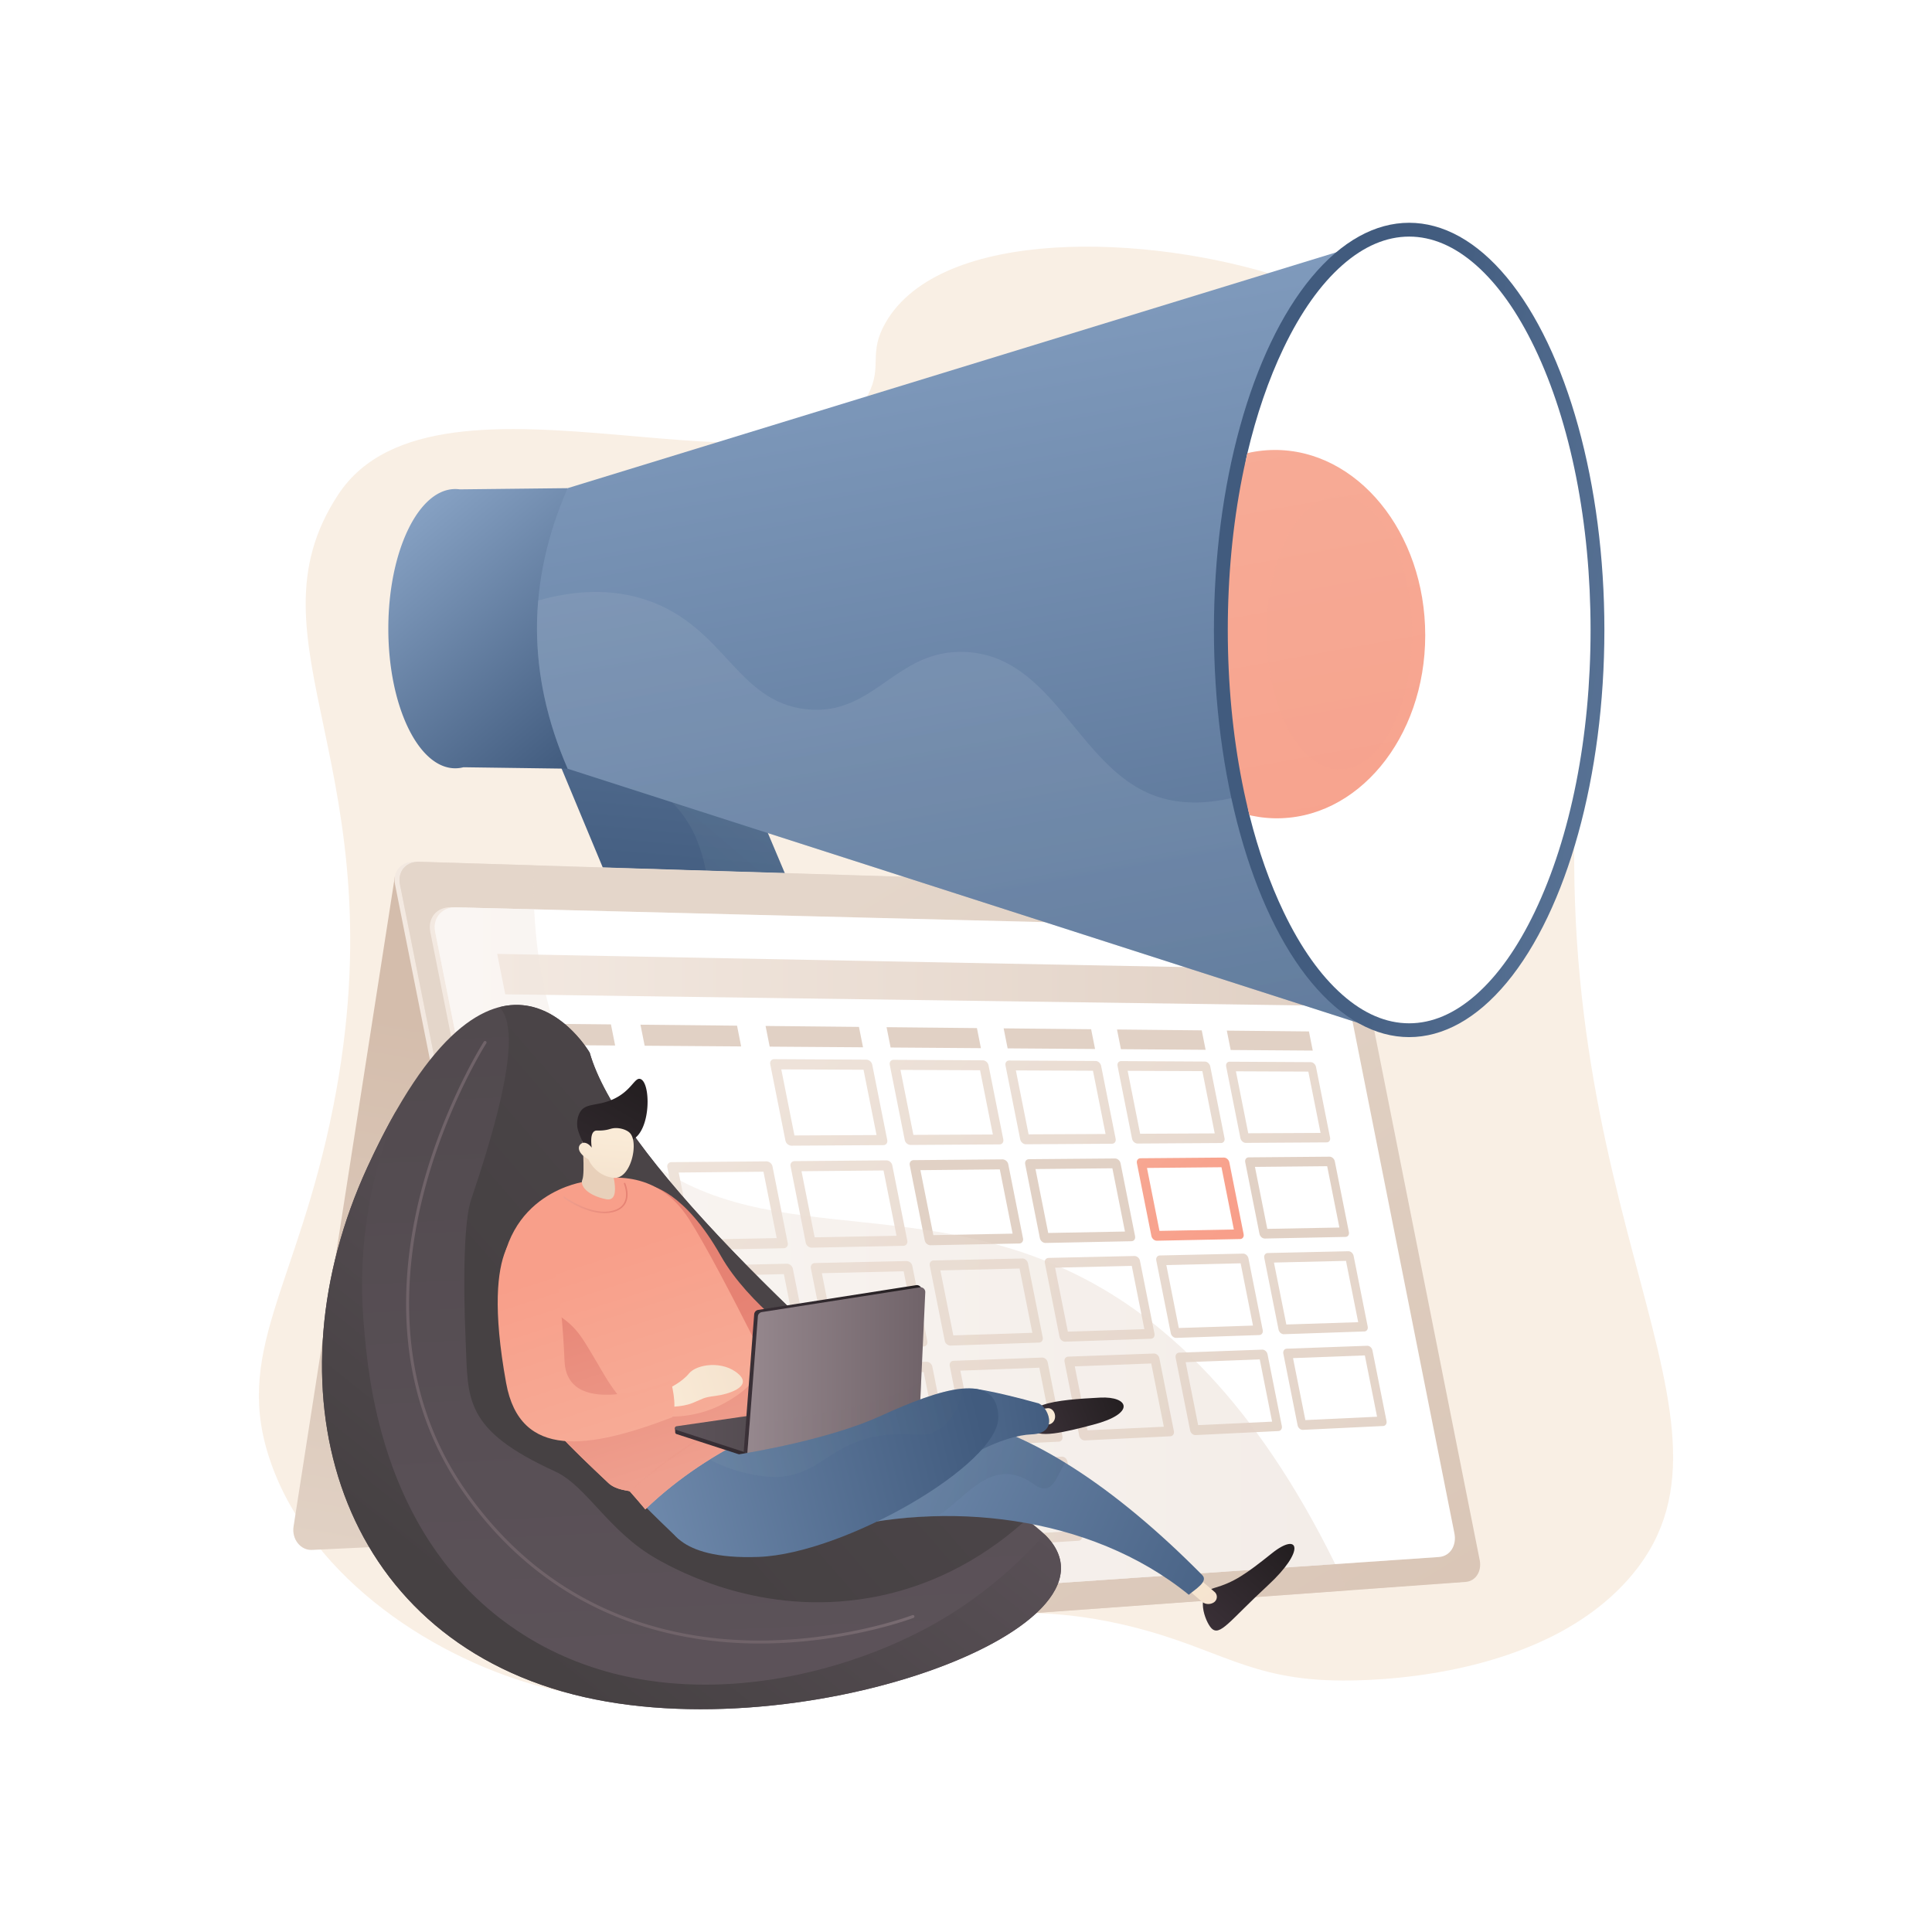 <svg xmlns="http://www.w3.org/2000/svg" xmlns:xlink="http://www.w3.org/1999/xlink" viewBox="0 0 2500 2500"><defs><style>.cls-1{fill:none;}.cls-2{isolation:isolate;}.cls-3{fill:#fff;}.cls-4{fill:#f9efe4;}.cls-5{fill:url(#linear-gradient);}.cls-6,.cls-67,.cls-84{opacity:0.25;}.cls-10,.cls-51,.cls-55,.cls-59,.cls-6,.cls-67,.cls-76,.cls-84{mix-blend-mode:multiply;}.cls-6{fill:url(#linear-gradient-2);}.cls-7{fill:url(#linear-gradient-3);}.cls-8{fill:url(#linear-gradient-4);}.cls-9{fill:url(#linear-gradient-5);}.cls-10{opacity:0.5;}.cls-11{fill:url(#linear-gradient-6);}.cls-12{fill:url(#linear-gradient-7);}.cls-13{fill:url(#linear-gradient-8);}.cls-14{fill:url(#linear-gradient-9);}.cls-15{fill:url(#linear-gradient-10);}.cls-16{fill:url(#linear-gradient-11);}.cls-17{fill:url(#linear-gradient-12);}.cls-18{fill:url(#linear-gradient-13);}.cls-19{fill:url(#linear-gradient-14);}.cls-20{fill:url(#linear-gradient-15);}.cls-21{fill:url(#linear-gradient-16);}.cls-22{fill:url(#linear-gradient-17);}.cls-23{fill:url(#linear-gradient-18);}.cls-24{fill:url(#linear-gradient-19);}.cls-25{fill:url(#linear-gradient-20);}.cls-26{fill:url(#linear-gradient-21);}.cls-27{fill:url(#linear-gradient-22);}.cls-28{fill:url(#linear-gradient-23);}.cls-29{fill:url(#linear-gradient-24);}.cls-30{fill:url(#linear-gradient-25);}.cls-31{fill:url(#linear-gradient-26);}.cls-32{fill:url(#linear-gradient-27);}.cls-33{fill:url(#linear-gradient-28);}.cls-34{fill:url(#linear-gradient-29);}.cls-35{fill:url(#linear-gradient-30);}.cls-36{fill:url(#linear-gradient-31);}.cls-37{fill:url(#linear-gradient-32);}.cls-38{fill:url(#linear-gradient-33);}.cls-39{fill:url(#linear-gradient-34);}.cls-40{fill:url(#linear-gradient-35);}.cls-41{fill:url(#linear-gradient-36);}.cls-42{fill:url(#linear-gradient-37);}.cls-43{fill:url(#linear-gradient-38);}.cls-44{fill:url(#linear-gradient-39);}.cls-45{fill:url(#linear-gradient-40);}.cls-46{fill:url(#linear-gradient-41);}.cls-47{fill:url(#linear-gradient-42);}.cls-48{fill:url(#linear-gradient-43);}.cls-49{fill:url(#linear-gradient-44);}.cls-50{fill:url(#linear-gradient-45);}.cls-51{opacity:0.4;}.cls-52{fill:url(#linear-gradient-46);}.cls-53{fill:url(#linear-gradient-47);}.cls-54{fill:url(#linear-gradient-48);}.cls-55,.cls-59,.cls-76{opacity:0.3;}.cls-55{fill:url(#linear-gradient-49);}.cls-56{fill:url(#linear-gradient-50);}.cls-57{clip-path:url(#clip-path);}.cls-58{fill:url(#linear-gradient-51);}.cls-59{fill:url(#linear-gradient-52);}.cls-60{fill:url(#linear-gradient-53);}.cls-61{fill:url(#linear-gradient-54);}.cls-62{fill:url(#linear-gradient-55);}.cls-63{fill:url(#linear-gradient-56);}.cls-64{fill:url(#linear-gradient-57);}.cls-65{fill:url(#linear-gradient-58);}.cls-66{fill:url(#linear-gradient-59);}.cls-68{fill:url(#linear-gradient-60);}.cls-69{fill:url(#linear-gradient-61);}.cls-70{fill:url(#linear-gradient-62);}.cls-71{fill:url(#linear-gradient-63);}.cls-72{fill:url(#linear-gradient-64);}.cls-73{fill:url(#linear-gradient-65);}.cls-74{fill:url(#linear-gradient-66);}.cls-75{fill:url(#linear-gradient-67);}.cls-76{fill:url(#linear-gradient-68);}.cls-77{fill:url(#linear-gradient-69);}.cls-78{fill:url(#linear-gradient-70);}.cls-79{fill:url(#linear-gradient-71);}.cls-80{fill:url(#linear-gradient-72);}.cls-81{fill:url(#linear-gradient-73);}.cls-82{fill:url(#linear-gradient-74);}.cls-83{fill:url(#linear-gradient-75);}.cls-84{fill:url(#linear-gradient-76);}.cls-85{fill:url(#linear-gradient-77);}.cls-86{fill:url(#linear-gradient-78);}.cls-87{fill:url(#linear-gradient-79);}.cls-88{fill:url(#linear-gradient-80);}.cls-89{fill:url(#linear-gradient-81);}</style><linearGradient id="linear-gradient" x1="974.61" y1="157.61" x2="881.69" y2="1190.46" gradientUnits="userSpaceOnUse"><stop offset="0" stop-color="#86a1c3"/><stop offset="1" stop-color="#415b7e"/></linearGradient><linearGradient id="linear-gradient-2" x1="-7642.03" y1="893.28" x2="-7947.33" y2="1253.34" gradientTransform="translate(8645.73)" gradientUnits="userSpaceOnUse"><stop offset="0" stop-color="#85a0b4"/><stop offset="1" stop-color="#47607e"/></linearGradient><linearGradient id="linear-gradient-3" x1="668.73" y1="2218.49" x2="818.47" y2="1367.48" gradientUnits="userSpaceOnUse"><stop offset="0" stop-color="#e4d6ca"/><stop offset="1" stop-color="#d4bdac"/></linearGradient><linearGradient id="linear-gradient-4" x1="510.59" y1="1622.7" x2="1908.98" y2="1622.7" gradientUnits="userSpaceOnUse"><stop offset="0" stop-color="#f3e9e1"/><stop offset="1" stop-color="#e1d1c5"/></linearGradient><linearGradient id="linear-gradient-5" x1="1641.62" y1="1251.31" x2="2448.67" y2="2738.26" gradientTransform="matrix(1, 0, 0.22, 1, -988.78, 0)" xlink:href="#linear-gradient-3"/><linearGradient id="linear-gradient-6" x1="1395.92" y1="1389.75" x2="2215.24" y2="2899.31" gradientTransform="matrix(1, 0, 0.22, 1, -988.78, 0)" xlink:href="#linear-gradient-3"/><linearGradient id="linear-gradient-7" x1="556.17" y1="1631.79" x2="1877.77" y2="1631.79" xlink:href="#linear-gradient-4"/><linearGradient id="linear-gradient-8" x1="708.96" y1="1107.26" x2="1816.85" y2="2081.14" xlink:href="#linear-gradient-4"/><linearGradient id="linear-gradient-9" x1="775.42" y1="1031.66" x2="1883.31" y2="2005.53" xlink:href="#linear-gradient-4"/><linearGradient id="linear-gradient-10" x1="839.77" y1="958.46" x2="1947.66" y2="1932.33" xlink:href="#linear-gradient-4"/><linearGradient id="linear-gradient-11" x1="902.1" y1="887.54" x2="2010" y2="1861.41" xlink:href="#linear-gradient-4"/><linearGradient id="linear-gradient-12" x1="962.52" y1="818.81" x2="2070.42" y2="1792.68" xlink:href="#linear-gradient-4"/><linearGradient id="linear-gradient-13" x1="513.82" y1="1329.26" x2="1621.71" y2="2303.13" xlink:href="#linear-gradient-4"/><linearGradient id="linear-gradient-14" x1="585.75" y1="1247.43" x2="1693.64" y2="2221.31" xlink:href="#linear-gradient-4"/><linearGradient id="linear-gradient-15" x1="655.32" y1="1168.29" x2="1763.21" y2="2142.17" xlink:href="#linear-gradient-4"/><linearGradient id="linear-gradient-16" x1="-191.44" y1="-277.64" x2="916.45" y2="696.24" gradientTransform="matrix(1, 0, 0.22, 1, -988.78, 0)" xlink:href="#linear-gradient-4"/><linearGradient id="linear-gradient-17" x1="-126.06" y1="-352.03" x2="981.83" y2="621.84" gradientTransform="matrix(1, 0, 0.22, 1, -988.78, 0)" xlink:href="#linear-gradient-4"/><linearGradient id="linear-gradient-18" x1="1367.84" y1="1390.49" x2="1585.84" y2="1594.2" gradientUnits="userSpaceOnUse"><stop offset="0" stop-color="#f6af9a"/><stop offset="1" stop-color="#f89f8a"/></linearGradient><linearGradient id="linear-gradient-19" x1="-1.31" y1="-493.93" x2="1106.58" y2="479.94" gradientTransform="matrix(1, 0, 0.22, 1, -988.78, 0)" xlink:href="#linear-gradient-4"/><linearGradient id="linear-gradient-20" x1="458.36" y1="1392.36" x2="1566.25" y2="2366.23" xlink:href="#linear-gradient-4"/><linearGradient id="linear-gradient-21" x1="531.21" y1="1309.48" x2="1639.1" y2="2283.35" xlink:href="#linear-gradient-4"/><linearGradient id="linear-gradient-22" x1="601.67" y1="1229.32" x2="1709.56" y2="2203.19" xlink:href="#linear-gradient-4"/><linearGradient id="linear-gradient-23" x1="669.86" y1="1151.75" x2="1777.75" y2="2125.62" xlink:href="#linear-gradient-4"/><linearGradient id="linear-gradient-24" x1="735.88" y1="1076.64" x2="1843.77" y2="2050.51" xlink:href="#linear-gradient-4"/><linearGradient id="linear-gradient-25" x1="799.84" y1="1003.87" x2="1907.74" y2="1977.75" xlink:href="#linear-gradient-4"/><linearGradient id="linear-gradient-26" x1="861.84" y1="933.35" x2="1969.7" y2="1907.2" xlink:href="#linear-gradient-4"/><linearGradient id="linear-gradient-27" x1="402.89" y1="1455.45" x2="1510.78" y2="2429.33" xlink:href="#linear-gradient-4"/><linearGradient id="linear-gradient-28" x1="476.67" y1="1371.52" x2="1584.56" y2="2345.4" xlink:href="#linear-gradient-4"/><linearGradient id="linear-gradient-29" x1="548.02" y1="1290.35" x2="1655.92" y2="2264.22" xlink:href="#linear-gradient-4"/><linearGradient id="linear-gradient-30" x1="617.08" y1="1211.79" x2="1724.97" y2="2185.66" xlink:href="#linear-gradient-4"/><linearGradient id="linear-gradient-31" x1="683.94" y1="1135.73" x2="1791.83" y2="2109.6" xlink:href="#linear-gradient-4"/><linearGradient id="linear-gradient-32" x1="748.71" y1="1062.04" x2="1856.6" y2="2035.91" xlink:href="#linear-gradient-4"/><linearGradient id="linear-gradient-33" x1="811.49" y1="990.62" x2="1919.38" y2="1964.5" xlink:href="#linear-gradient-4"/><linearGradient id="linear-gradient-34" x1="347.43" y1="1518.55" x2="1455.32" y2="2492.42" xlink:href="#linear-gradient-4"/><linearGradient id="linear-gradient-35" x1="422.13" y1="1433.57" x2="1530.02" y2="2407.44" xlink:href="#linear-gradient-4"/><linearGradient id="linear-gradient-36" x1="494.38" y1="1351.38" x2="1602.27" y2="2325.25" xlink:href="#linear-gradient-4"/><linearGradient id="linear-gradient-37" x1="564.3" y1="1271.83" x2="1672.19" y2="2245.71" xlink:href="#linear-gradient-4"/><linearGradient id="linear-gradient-38" x1="-290.33" y1="-165.15" x2="817.57" y2="808.73" gradientTransform="matrix(1, 0, 0.22, 1, -988.78, 0)" xlink:href="#linear-gradient-4"/><linearGradient id="linear-gradient-39" x1="-219.1" y1="-246.1" x2="888.79" y2="727.77" gradientTransform="matrix(1, 0, 0.22, 1, -988.78, 0)" xlink:href="#linear-gradient-4"/><linearGradient id="linear-gradient-40" x1="-150.32" y1="-324.43" x2="957.58" y2="649.44" gradientTransform="matrix(1, 0, 0.22, 1, -988.78, 0)" xlink:href="#linear-gradient-4"/><linearGradient id="linear-gradient-41" x1="-83.74" y1="-400.17" x2="1024.16" y2="573.7" gradientTransform="matrix(1, 0, 0.22, 1, -988.78, 0)" xlink:href="#linear-gradient-4"/><linearGradient id="linear-gradient-42" x1="-19.29" y1="-473.48" x2="1088.6" y2="500.4" gradientTransform="matrix(1, 0, 0.22, 1, -988.78, 0)" xlink:href="#linear-gradient-4"/><linearGradient id="linear-gradient-43" x1="43.11" y1="-544.47" x2="1151.01" y2="429.41" gradientTransform="matrix(1, 0, 0.22, 1, -988.78, 0)" xlink:href="#linear-gradient-4"/><linearGradient id="linear-gradient-44" x1="103.57" y1="-613.25" x2="1211.46" y2="360.62" gradientTransform="matrix(1, 0, 0.22, 1, -988.78, 0)" xlink:href="#linear-gradient-4"/><linearGradient id="linear-gradient-45" x1="643.38" y1="1267.66" x2="1687.05" y2="1267.66" xlink:href="#linear-gradient-4"/><linearGradient id="linear-gradient-46" x1="562.42" y1="1631.67" x2="1727.8" y2="1631.67" xlink:href="#linear-gradient-4"/><linearGradient id="linear-gradient-47" x1="6251.17" y1="669.54" x2="6004.73" y2="960.17" gradientTransform="matrix(-1, 0, 0, 1, 6779.98, 0)" xlink:href="#linear-gradient"/><linearGradient id="linear-gradient-48" x1="-7463.44" y1="264.48" x2="-7181.69" y2="1822.93" gradientTransform="translate(8645.73)" xlink:href="#linear-gradient"/><linearGradient id="linear-gradient-49" x1="-7559.85" y1="267.33" x2="-7274.59" y2="1845.18" gradientTransform="translate(8645.73)" gradientUnits="userSpaceOnUse"><stop offset="0" stop-color="#a6b2c7"/><stop offset="1" stop-color="#7595b6"/></linearGradient><linearGradient id="linear-gradient-50" x1="2816.29" y1="993.39" x2="1751.28" y2="802.19" xlink:href="#linear-gradient"/><clipPath id="clip-path"><path class="cls-1" d="M1823.44,1324.15c29.63,0,58.73-12.43,86.51-36.94,28.28-24.94,53.85-61,76-107.23,46.58-97.15,72.24-226.72,72.24-364.83S2032.54,547.47,1986,450.32c-22.16-46.21-47.73-82.29-76-107.24-27.78-24.5-56.88-36.93-86.51-36.93s-58.72,12.43-86.5,36.93c-28.28,24.95-53.85,61-76,107.24-46.58,97.15-72.24,226.72-72.24,364.83s25.66,267.68,72.24,364.83c22.16,46.21,47.73,82.29,76,107.23C1764.72,1311.72,1793.82,1324.15,1823.44,1324.15Z"/></clipPath><linearGradient id="linear-gradient-51" x1="-7086.26" y1="313.71" x2="-6902.3" y2="1331.25" gradientTransform="translate(8645.73)" xlink:href="#linear-gradient-18"/><linearGradient id="linear-gradient-52" x1="-6980.18" y1="444.8" x2="-6844.45" y2="1195.59" gradientTransform="translate(8645.73)" xlink:href="#linear-gradient-18"/><linearGradient id="linear-gradient-53" x1="909.63" y1="2227.15" x2="827.43" y2="436.65" gradientUnits="userSpaceOnUse"><stop offset="0" stop-color="#5d535a"/><stop offset="1" stop-color="#464143"/></linearGradient><linearGradient id="linear-gradient-54" x1="2079.75" y1="750.91" x2="836.06" y2="1830.21" gradientTransform="translate(-73.9)" xlink:href="#linear-gradient-53"/><linearGradient id="linear-gradient-55" x1="1130.38" y1="1601.43" x2="724.75" y2="2108.91" gradientTransform="translate(-73.9)" xlink:href="#linear-gradient-53"/><linearGradient id="linear-gradient-56" x1="1634.37" y1="1448.56" x2="857.06" y2="1738.04" gradientUnits="userSpaceOnUse"><stop offset="0" stop-color="#96888e"/><stop offset="1" stop-color="#706369"/></linearGradient><linearGradient id="linear-gradient-57" x1="-1423.89" y1="1985.68" x2="-1273.08" y2="1985.68" gradientTransform="matrix(0.66, -0.75, 0.75, 0.66, 999.39, -275.82)" gradientUnits="userSpaceOnUse"><stop offset="0" stop-color="#3b3138"/><stop offset="1" stop-color="#241f21"/></linearGradient><linearGradient id="linear-gradient-58" x1="1647.58" y1="1639.47" x2="2861.23" y2="2898.92" gradientTransform="translate(-180.58 -58.15) rotate(5.62)" gradientUnits="userSpaceOnUse"><stop offset="0" stop-color="#faebd7"/><stop offset="1" stop-color="#e8d0ba"/></linearGradient><linearGradient id="linear-gradient-59" x1="759.59" y1="1833.4" x2="1505.26" y2="2229.47" gradientTransform="translate(-0.62 11.79) rotate(-3.5)" xlink:href="#linear-gradient"/><linearGradient id="linear-gradient-60" x1="898.46" y1="1900.64" x2="1378.34" y2="1900.64" gradientTransform="matrix(1, 0, 0, 1, 0, 0)" xlink:href="#linear-gradient-2"/><linearGradient id="linear-gradient-61" x1="477.24" y1="2010.83" x2="1153.39" y2="1885.21" gradientTransform="translate(-0.62 11.79) rotate(-3.5)" xlink:href="#linear-gradient"/><linearGradient id="linear-gradient-62" x1="1033.54" y1="2131.24" x2="859.47" y2="1719.06" gradientTransform="translate(-0.62 11.79) rotate(-3.5)" gradientUnits="userSpaceOnUse"><stop offset="0" stop-color="#ef9f8e"/><stop offset="1" stop-color="#e68273"/></linearGradient><linearGradient id="linear-gradient-63" x1="760.37" y1="1940.53" x2="686.47" y2="1651.51" gradientTransform="translate(-0.62 11.79) rotate(-3.5)" xlink:href="#linear-gradient-18"/><linearGradient id="linear-gradient-64" x1="760.37" y1="1940.53" x2="686.48" y2="1651.51" xlink:href="#linear-gradient-62"/><linearGradient id="linear-gradient-65" x1="739.36" y1="1847.04" x2="1094.31" y2="1752.9" gradientTransform="translate(-0.62 11.79) rotate(-3.5)" xlink:href="#linear-gradient-58"/><linearGradient id="linear-gradient-66" x1="691.68" y1="1977.18" x2="613.93" y2="1673.08" gradientTransform="translate(-0.62 11.79) rotate(-3.5)" xlink:href="#linear-gradient-18"/><linearGradient id="linear-gradient-67" x1="728.9" y1="1550.1" x2="812.06" y2="1550.1" gradientTransform="matrix(1, 0, 0, 1, 0, 0)" xlink:href="#linear-gradient-62"/><linearGradient id="linear-gradient-68" x1="818.95" y1="1871.08" x2="1004.3" y2="1871.08" gradientTransform="matrix(1, 0, 0, 1, 0, 0)" xlink:href="#linear-gradient-62"/><linearGradient id="linear-gradient-69" x1="789.51" y1="1591.1" x2="780.99" y2="1557.02" gradientTransform="matrix(1, 0, 0, 1, 0, 0)" xlink:href="#linear-gradient-58"/><linearGradient id="linear-gradient-70" x1="-676.3" y1="1482.49" x2="-753.58" y2="1286.22" gradientTransform="matrix(-0.99, -0.15, -0.15, 0.99, 272.17, 17.38)" xlink:href="#linear-gradient-57"/><linearGradient id="linear-gradient-71" x1="912.1" y1="1401.72" x2="909.57" y2="1605.58" gradientTransform="translate(10.59 -11.88) rotate(5.42)" xlink:href="#linear-gradient-58"/><linearGradient id="linear-gradient-72" x1="873.39" y1="1851.92" x2="1137.29" y2="1851.92" gradientTransform="matrix(1, 0, 0, 1, 0, 0)" xlink:href="#linear-gradient-57"/><linearGradient id="linear-gradient-73" x1="873.39" y1="1846.54" x2="1136.96" y2="1846.54" xlink:href="#linear-gradient-53"/><linearGradient id="linear-gradient-74" x1="847.1" y1="1822.49" x2="1089.7" y2="1822.49" gradientTransform="translate(-0.62 11.79) rotate(-3.5)" xlink:href="#linear-gradient-57"/><linearGradient id="linear-gradient-75" x1="966.69" y1="1775.55" x2="1197.34" y2="1775.55" xlink:href="#linear-gradient-56"/><linearGradient id="linear-gradient-76" x1="966.69" y1="1836.71" x2="1191.97" y2="1836.71" xlink:href="#linear-gradient-56"/><linearGradient id="linear-gradient-77" x1="141.22" y1="2060.17" x2="261.72" y2="2060.17" gradientTransform="translate(429.73 -5.11) rotate(-22.13)" xlink:href="#linear-gradient-57"/><linearGradient id="linear-gradient-78" x1="1202.82" y1="1860.06" x2="2416.52" y2="3119.56" gradientTransform="translate(-0.62 11.79) rotate(-3.5)" xlink:href="#linear-gradient-58"/><linearGradient id="linear-gradient-79" x1="699.19" y1="1946.2" x2="1255.05" y2="1892.01" gradientTransform="translate(-0.62 11.79) rotate(-3.5)" xlink:href="#linear-gradient"/><linearGradient id="linear-gradient-80" x1="485.46" y1="2055.09" x2="1161.62" y2="1929.46" gradientTransform="translate(-0.62 11.79) rotate(-3.5)" xlink:href="#linear-gradient"/><linearGradient id="linear-gradient-81" x1="726.64" y1="1966.96" x2="1135.71" y2="1879.53" gradientTransform="translate(-0.62 11.79) rotate(-3.5)" xlink:href="#linear-gradient-2"/></defs><title>Business.Marketing.HR_by VIGE.CO_23</title><g class="cls-2"><g id="Background"><rect class="cls-3" width="2500" height="2500"/></g><g id="Illustration"><path class="cls-4" d="M1123.73,509.83c-82.36,163.28-556.65-65.94-685.87,129.85-126.69,192,80.09,354.21-6.66,792.41-46.65,235.68-132,317.71-79.9,462.8,53.73,149.68,213.11,253.38,356.25,289.66,295.28,74.86,423.91-161.84,755.79-79.9,114.2,28.19,153.08,69.58,273,69.92,28.73.08,252.56.9,369.57-129.85,181.54-202.86-118.57-471.46-61.6-1094,9.52-104,29.25-220.49-35-341.89-89-168.23-276.33-225.58-348.53-249.27-175.62-57.64-443.11-65.89-514.7,57.7C1123,457.25,1142.26,473.1,1123.73,509.83Z"/><path class="cls-5" d="M991.57,1474.09c-39.43-2.53-76.66-27.51-92.68-66L673,865.6c-20.56-49.4,2.63-105.31,52.07-125.14,49.79-20,127.41,3.56,148.5,53.48l231.71,548.39c21.84,51.71-2.79,108.25-54.74,126C1037.77,1472.75,1004.57,1474.92,991.57,1474.09Z"/><path class="cls-6" d="M725.1,740.47c49.79-20,127.41,3.55,148.5,53.47l211.86,501.42c-35.46-9.11-77.43-8.29-117.72-43.62-67.08-58.82-34.08-134.19-87.24-201.32-24.3-30.69-69.27-63-160.8-72.72L673,865.6C652.47,816.2,675.66,760.29,725.1,740.47Z"/><path class="cls-7" d="M511,1133.93,379.85,1975.39c-2.49,16.23,9.09,30.88,23.85,30.19l656.49-31Z"/><path class="cls-8" d="M1711.8,1151.47,536.23,1115.11c-17.14-.53-28.39,12.6-25.06,29.32l190.69,957.71c3.33,16.73,19.69,29.3,36.49,28.08L1890.11,2047c13-.94,21.2-13.59,18.27-28.26l-167.24-839.95C1738.22,1164.11,1725.1,1151.88,1711.8,1151.47Z"/><path class="cls-9" d="M1718.14,1151.47,542.58,1115.11c-17.15-.53-28.39,12.6-25.06,29.32l190.69,957.71c3.33,16.73,19.69,29.3,36.48,28.08L1896.45,2047c13-.94,21.2-13.59,18.28-28.26l-167.24-839.95C1744.57,1164.11,1731.44,1151.88,1718.14,1151.47Z"/><g class="cls-10"><path class="cls-11" d="M1411.35,1658.94c-231.38-125.73-450.65-28-608.52-189.26-97.22-99.29-115.06-239.89-112.15-350l-148.1-4.58c-17.15-.53-28.39,12.6-25.06,29.33l190.69,957.7c3.33,16.73,19.69,29.3,36.48,28.08L1744,2058C1634.8,1820.92,1511.65,1713.43,1411.35,1658.94Z"/></g><path class="cls-12" d="M1857.12,2015.1l-1091,74.46c-18.13,1.24-35.79-12.42-39.4-30.51L556.81,1205.86c-3.61-18.09,8.49-32.38,27-31.91l1111.43,27.93c14.51.37,28.82,13.61,32,29.58l149.93,753C1880.3,2000.39,1871.36,2014.12,1857.12,2015.1Z"/><path class="cls-3" d="M1862,2014.76,772.28,2089.14c-18.1,1.24-35.75-12.42-39.35-30.5L563.16,1206c-3.6-18.08,8.49-32.36,26.93-31.89L1700.18,1202c14.5.36,28.8,13.6,32,29.55L1882,1984.11C1885.17,2000.07,1876.24,2013.79,1862,2014.76Z"/><path class="cls-13" d="M1143.09,1481.78l-118.95.73a8.31,8.31,0,0,1-7.78-6.57l-19.68-98.82c-.72-3.66,1.59-6.6,5.16-6.58l119.24.66a8.28,8.28,0,0,1,7.6,6.56l19.41,97.46C1148.8,1478.82,1146.57,1481.76,1143.09,1481.78ZM1028,1469.26l106.23-.51-16.83-84.52-106.42-.45Z"/><path class="cls-14" d="M1293.41,1480.85l-115.14.71a8.11,8.11,0,0,1-7.55-6.47l-19.36-97.22c-.72-3.59,1.51-6.49,5-6.47l115.42.65c3.37,0,6.68,2.9,7.38,6.45l19.1,95.89C1298.93,1477.94,1296.78,1480.83,1293.41,1480.85Zm-111.49-12.33,102.83-.49-16.56-83.16-103-.44Z"/><path class="cls-15" d="M1439,1480l-111.52.69c-3.34,0-6.63-2.83-7.33-6.37l-19.05-95.66c-.7-3.54,1.44-6.39,4.8-6.37l111.78.62c3.27,0,6.48,2.86,7.17,6.35l18.79,94.38C1444.33,1477.08,1442.25,1479.93,1439,1480Zm-108-12.14,99.59-.48-16.3-81.85-99.76-.42Z"/><path class="cls-16" d="M1580.05,1479.07l-108.07.67c-3.24,0-6.43-2.78-7.12-6.26l-18.75-94.16c-.69-3.49,1.38-6.29,4.63-6.27l108.31.6c3.17,0,6.29,2.82,7,6.25l18.5,92.92C1585.21,1476.25,1583.21,1479.05,1580.05,1479.07Zm-104.71-12,96.5-.47-16-80.58-96.67-.4Z"/><path class="cls-17" d="M1716.79,1478.23l-104.77.65c-3.14,0-6.24-2.75-6.92-6.17L1586.64,1380c-.68-3.42,1.32-6.19,4.47-6.17l105,.59c3.07,0,6.1,2.77,6.78,6.15l18.21,91.5C1721.79,1475.45,1719.85,1478.21,1716.79,1478.23Zm-101.56-11.78,93.56-.45-15.8-79.35-93.72-.39Z"/><path class="cls-18" d="M854.08,1618.43,727.28,1621a8.58,8.58,0,0,1-8.25-6.7l-20.35-102.2a5.53,5.53,0,0,1,5.55-6.9l127.1-1a8.53,8.53,0,0,1,8.06,6.69l20.06,100.73A5.49,5.49,0,0,1,854.08,1618.43Zm-122.64-11.25,113.24-2.12-17.39-87.37-113.45,1.1Z"/><path class="cls-19" d="M1014.17,1615.21l-122.61,2.46a8.36,8.36,0,0,1-8-6.59l-20-100.48a5.39,5.39,0,0,1,5.34-6.78l122.9-1a8.33,8.33,0,0,1,7.82,6.58l19.72,99.06C1020.06,1612.11,1017.75,1615.13,1014.17,1615.21Zm-118.63-11.1,109.49-2-17.11-85.93-109.69,1.07Z"/><path class="cls-20" d="M1169,1612.09l-118.62,2.39a8.19,8.19,0,0,1-7.77-6.49L1023,1509.17c-.73-3.66,1.57-6.64,5.14-6.67l118.9-1a8.13,8.13,0,0,1,7.59,6.47l19.4,97.46C1174.73,1609,1172.51,1612,1169,1612.09Zm-114.82-11,105.93-2-16.83-84.52-106.12,1Z"/><path class="cls-21" d="M1318.94,1609.07l-114.83,2.31a8,8,0,0,1-7.53-6.38l-19.35-97.22c-.72-3.6,1.5-6.53,5-6.56l115.1-1a8,8,0,0,1,7.37,6.37l19.09,95.9C1324.45,1606.07,1322.3,1609,1318.94,1609.07Zm-111.18-10.81,102.54-1.93-16.56-83.16-102.73,1Z"/><path class="cls-22" d="M1464.12,1606.14l-111.21,2.24c-3.34.07-6.61-2.74-7.32-6.28l-19-95.66c-.7-3.54,1.44-6.43,4.78-6.46l111.48-.92c3.25,0,6.46,2.78,7.15,6.27l18.8,94.38C1469.44,1603.2,1467.37,1606.08,1464.12,1606.14Zm-107.73-10.67,99.31-1.86-16.29-81.85-99.5,1Z"/><path class="cls-23" d="M1604.78,1603.31,1497,1605.48c-3.23.07-6.41-2.7-7.11-6.18l-18.75-94.16c-.69-3.49,1.38-6.33,4.61-6.36l108-.89c3.16,0,6.27,2.73,7,6.17l18.5,92.92C1609.93,1600.41,1607.93,1603.25,1604.78,1603.31Zm-104.42-10.54,96.23-1.8-16-80.58-96.41.93Z"/><path class="cls-24" d="M1741.14,1600.56l-104.47,2.11c-3.13.06-6.22-2.67-6.91-6.09l-18.45-92.71c-.69-3.42,1.31-6.22,4.45-6.25l104.71-.87c3.07,0,6.1,2.7,6.77,6.08l18.22,91.5C1746.13,1597.71,1744.2,1600.5,1741.14,1600.56Zm-101.27-10.4,93.29-1.75-15.79-79.35-93.47.91Z"/><path class="cls-25" d="M880.9,1753.13l-126.45,4.32a8.43,8.43,0,0,1-8.23-6.61l-20.35-102.2a5.61,5.61,0,0,1,5.53-7l126.75-2.82a8.37,8.37,0,0,1,8,6.59l20.06,100.73A5.58,5.58,0,0,1,880.9,1753.13Zm-122.3-9.58,112.92-3.7-17.4-87.37L741,1655.16Z"/><path class="cls-26" d="M1040.54,1747.67l-122.27,4.18a8.24,8.24,0,0,1-8-6.5l-20-100.48a5.48,5.48,0,0,1,5.32-6.88l122.56-2.73a8.21,8.21,0,0,1,7.81,6.49l19.72,99.07C1046.42,1744.48,1044.12,1747.55,1040.54,1747.67Zm-118.31-9.48,109.19-3.58-17.1-85.92-109.39,2.59Z"/><path class="cls-27" d="M1195,1742.39l-118.29,4a8,8,0,0,1-7.74-6.4l-19.68-98.82c-.73-3.66,1.57-6.68,5.12-6.76l118.58-2.64a8,8,0,0,1,7.57,6.38l19.4,97.46C1200.66,1739.26,1198.44,1742.28,1195,1742.39Zm-114.5-9.39,105.64-3.46L1169.29,1645l-105.83,2.51Z"/><path class="cls-28" d="M1344.47,1737.29,1230,1741.2a7.83,7.83,0,0,1-7.51-6.3l-19.36-97.22c-.71-3.59,1.5-6.56,4.94-6.64l114.78-2.56c3.35-.07,6.64,2.74,7.35,6.29l19.09,95.89C1350,1734.21,1347.82,1737.17,1344.47,1737.29Zm-110.88-9.3,102.26-3.35-16.56-83.17-102.45,2.43Z"/><path class="cls-29" d="M1489.24,1732.34l-110.9,3.79c-3.32.11-6.59-2.66-7.3-6.2l-19-95.66c-.71-3.54,1.42-6.47,4.76-6.54l111.16-2.48c3.25-.07,6.45,2.7,7.14,6.19l18.8,94.38C1494.55,1729.31,1492.49,1732.23,1489.24,1732.34Zm-107.43-9.21,99-3.24-16.3-81.85-99.22,2.34Z"/><path class="cls-30" d="M1629.52,1727.55l-107.47,3.67c-3.22.11-6.39-2.62-7.08-6.1L1496.22,1631c-.7-3.48,1.36-6.36,4.59-6.43l107.72-2.4c3.15-.07,6.25,2.66,6.94,6.1l18.5,92.91C1634.65,1724.57,1632.66,1727.44,1629.52,1727.55Zm-104.15-9.12,96-3.14-16-80.58-96.14,2.27Z"/><path class="cls-31" d="M1765.5,1722.9l-104.18,3.56c-3.12.11-6.21-2.58-6.89-6l-18.46-92.7c-.68-3.43,1.3-6.27,4.43-6.34l104.43-2.32c3.06-.07,6.08,2.62,6.75,6l18.22,91.5C1770.47,1720,1768.55,1722.8,1765.5,1722.9Zm-101-9,93-3-15.8-79.35-93.21,2.2Z"/><path class="cls-32" d="M907.72,1887.82l-126.1,6.09a8.27,8.27,0,0,1-8.21-6.51l-20.35-102.2a5.71,5.71,0,0,1,5.51-7.09l126.4-4.59a8.24,8.24,0,0,1,8,6.5l20.06,100.74A5.66,5.66,0,0,1,907.72,1887.82Zm-122-7.9,112.61-5.28L881,1787.27l-112.81,4.25Z"/><path class="cls-33" d="M1066.92,1880.14,945,1886a8.06,8.06,0,0,1-8-6.4l-20-100.49a5.56,5.56,0,0,1,5.3-7l122.22-4.44a8,8,0,0,1,7.78,6.4l19.73,99.06C1072.78,1876.86,1070.48,1880,1066.92,1880.14Zm-118-7.87,108.89-5.1-17.11-85.92-109.08,4.11Z"/><path class="cls-34" d="M1220.93,1872.7l-118,5.7a7.89,7.89,0,0,1-7.72-6.31l-19.68-98.82c-.73-3.66,1.56-6.72,5.11-6.85l118.24-4.29a7.84,7.84,0,0,1,7.56,6.29l19.4,97.46C1226.59,1869.48,1224.38,1872.54,1220.93,1872.7Zm-114.2-7.82,105.35-4.94-16.83-84.52-105.54,4Z"/><path class="cls-35" d="M1370,1865.51,1255.81,1871a7.72,7.72,0,0,1-7.5-6.21L1229,1767.59c-.72-3.59,1.48-6.61,4.92-6.73l114.46-4.16c3.34-.12,6.63,2.66,7.33,6.2l19.1,95.9C1375.47,1862.34,1373.34,1865.34,1370,1865.51Zm-110.58-7.79,102-4.78-16.56-83.16-102.16,3.85Z"/><path class="cls-36" d="M1514.37,1858.54l-110.59,5.34c-3.32.16-6.58-2.58-7.28-6.12l-19-95.66c-.71-3.54,1.42-6.5,4.74-6.63l110.86-4c3.24-.12,6.43,2.62,7.12,6.11l18.8,94.38C1519.66,1855.43,1517.6,1858.38,1514.37,1858.54Zm-107.14-7.74,98.76-4.63-16.3-81.85-98.94,3.73Z"/><path class="cls-37" d="M1654.26,1851.78,1547.09,1857c-3.21.15-6.38-2.54-7.07-6l-18.75-94.17c-.69-3.48,1.36-6.39,4.58-6.51l107.41-3.9c3.15-.11,6.25,2.58,6.93,6l18.5,92.92C1659.37,1848.73,1657.39,1851.63,1654.26,1851.78Zm-103.87-7.69,95.71-4.49-16-80.58-95.87,3.62Z"/><path class="cls-38" d="M1789.86,1845.24l-103.89,5c-3.12.15-6.19-2.5-6.88-5.93l-18.46-92.7c-.68-3.43,1.3-6.3,4.42-6.41l104.14-3.78c3-.11,6.06,2.54,6.73,5.92l18.22,91.5C1794.82,1842.23,1792.9,1845.09,1789.86,1845.24Zm-100.73-7.65,92.78-4.35-15.8-79.35-92.94,3.51Z"/><path class="cls-39" d="M934.54,2022.52l-125.74,7.85a8.12,8.12,0,0,1-8.2-6.41l-20.35-102.2a5.81,5.81,0,0,1,5.49-7.19l126-6.35a8.07,8.07,0,0,1,8,6.41l20.06,100.73A5.76,5.76,0,0,1,934.54,2022.52Zm-121.64-6.24,112.3-6.85-17.4-87.37-112.5,5.83Z"/><path class="cls-40" d="M1093.3,2012.6l-121.59,7.6a7.93,7.93,0,0,1-8-6.32l-20-100.48a5.66,5.66,0,0,1,5.29-7.06l121.87-6.14a7.88,7.88,0,0,1,7.77,6.3l19.73,99.07C1099.13,2009.23,1096.85,2012.38,1093.3,2012.6Zm-117.67-6.25,108.58-6.63-17.11-85.92-108.78,5.64Z"/><path class="cls-41" d="M1246.87,2003l-117.63,7.35a7.74,7.74,0,0,1-7.71-6.22l-19.68-98.82c-.72-3.66,1.56-6.76,5.09-6.94l117.92-5.94a7.7,7.7,0,0,1,7.54,6.2l19.4,97.46C1252.52,1999.7,1250.31,2002.8,1246.87,2003ZM1133,1996.75l105-6.41-16.83-84.53L1116,1911.27Z"/><path class="cls-42" d="M1395.53,1993.73l-113.87,7.11a7.56,7.56,0,0,1-7.48-6.12l-19.36-97.22c-.71-3.6,1.48-6.65,4.91-6.82l114.14-5.76c3.34-.17,6.61,2.57,7.32,6.12l19.09,95.89C1401,1990.48,1398.86,1993.52,1395.53,1993.73Zm-110.28-6.28,101.69-6.2-16.56-83.17-101.87,5.28Z"/><polygon class="cls-43" points="796 1352.88 666.79 1351.94 661.28 1324.26 790.56 1325.56 796 1352.88"/><polygon class="cls-44" points="959.06 1354.07 834.18 1353.16 828.76 1325.95 953.72 1327.21 959.06 1354.07"/><polygon class="cls-45" points="1116.75 1355.21 995.97 1354.34 990.65 1327.58 1111.49 1328.8 1116.75 1355.21"/><polygon class="cls-46" points="1269.31 1356.33 1152.45 1355.47 1147.21 1329.16 1264.14 1330.34 1269.31 1356.33"/><polygon class="cls-47" points="1417.01 1357.4 1303.87 1356.58 1298.72 1330.69 1411.92 1331.83 1417.01 1357.4"/><polygon class="cls-48" points="1560.06 1358.44 1450.47 1357.65 1445.4 1332.17 1555.05 1333.28 1560.06 1358.44"/><polygon class="cls-49" points="1698.69 1359.45 1592.49 1358.68 1587.49 1333.6 1693.76 1334.67 1698.69 1359.45"/><polygon class="cls-50" points="1687.05 1301 653.79 1286.64 643.38 1234.33 1677.73 1254.16 1687.05 1301"/><g class="cls-51"><path class="cls-52" d="M1411.35,1658.94c-231.38-125.73-450.65-28-608.52-189.26-81-82.69-106.93-194.32-111.61-293l-101.77-2.56c-18.09-.45-29.94,13.55-26.41,31.29l170,853.89c3.53,17.73,20.84,31.13,38.6,29.91l956.14-65.26C1622.77,1810.5,1506.72,1710.75,1411.35,1658.94Z"/></g><path class="cls-53" d="M589.13,632.81a42.74,42.74,0,0,1,5.78.41l139.62-1.54v363l-134.82-1.85a42.85,42.85,0,0,1-10.58,1.34c-47.85,0-86.64-80.9-86.64-180.69S541.28,632.81,589.13,632.81Z"/><path class="cls-54" d="M734.53,631.68c-52.89,120.89-52.89,241.34,0,363l1038.56,333.91,10.72-1018.9Z"/><path class="cls-55" d="M1492.73,1029.12C1394,991.71,1363.3,848.45,1248.66,843.63c-90-3.78-117.06,83.56-205.2,74.14-90.22-9.64-105.37-106.92-206.41-141.2-45.94-15.59-94-12.71-140.65.47Q687,885.33,734.53,994.71l1038.56,333.91-61.44-345.95C1609.25,1042.4,1540.6,1047.26,1492.73,1029.12Z"/><ellipse class="cls-56" cx="1823.44" cy="815.15" rx="252.63" ry="526.88"/><path class="cls-3" d="M1823.44,1324.15c29.63,0,58.73-12.43,86.51-36.94,28.28-24.94,53.85-61,76-107.23,46.58-97.15,72.24-226.72,72.24-364.83S2032.54,547.47,1986,450.32c-22.16-46.21-47.73-82.29-76-107.24-27.78-24.5-56.88-36.93-86.51-36.93s-58.72,12.43-86.5,36.93c-28.28,24.95-53.85,61-76,107.24-19.48,40.62-35.3,86.91-47.11,137.12-16.44,69.87,31.08,142.82,31.08,223.18,0,85.46-46.39,172.16-27.86,245.42,11.41,45.14,26.13,86.9,43.89,123.94,22.16,46.21,47.73,82.29,76,107.23C1764.72,1311.72,1793.82,1324.15,1823.44,1324.15Z"/><g class="cls-57"><path class="cls-58" d="M1844.24,822.06c0,133.49-88.39,239.48-195.89,236.77-105.83-2.66-190.43-110-190.43-239.76s84.6-235.79,190.43-236.81C1755.85,581.22,1844.24,688.57,1844.24,822.06Z"/><path class="cls-59" d="M1827.25,819.89c0,99.12-43.06,177.83-95.44,175.82-51.57-2-92.79-81.68-92.79-178s41.22-175.09,92.79-175.85C1784.19,641.05,1827.25,720.77,1827.25,819.89Z"/></g><path class="cls-60" d="M763.07,1362.17s-122.33-211.83-287.78,148.41c-128.83,280.51-45.57,592.58,252.48,678.21s763.55-87.31,617.43-209.19C1035.26,1721.07,800,1491.91,763.07,1362.17Z"/><path class="cls-61" d="M609.56,1552.53c-8.71,25.66-10.68,98.75-7,182.81,3.27,75-3.53,114.18,115.77,168.72,40.89,18.7,69.17,78,131.77,113.31,28.39,16,135.32,73.89,273.42,50.49,91.37-15.47,159.4-60.29,205.21-102.05C1027,1712.94,799.36,1489.6,763.07,1362.17c0,0-44.7-77.34-116.58-59C663.93,1322.58,669.85,1374.93,609.56,1552.53Z"/><path class="cls-62" d="M1204.8,2103.58c-141,77.83-376.36,125.34-551.75-4.93C490.66,1978,476.19,1776,470.78,1714.4c-9.46-107.74,11.58-201.55,41.93-277.22-12.19,21.32-24.68,45.65-37.42,73.4-128.83,280.51-45.57,592.58,252.48,678.21,293.37,84.29,749-81.95,623.86-203.42C1316.07,2025.49,1268.09,2068.64,1204.8,2103.58Z"/><path class="cls-63" d="M982.74,2126.69c-4.17,0-8.36,0-12.61-.14-108.86-2.43-261.69-38.59-371.58-197-92.82-133.83-80.39-284.86-53.63-388,29-111.61,80.53-192.73,81.05-193.53a1.94,1.94,0,1,1,3.26,2.09c-.52.8-51.79,81.48-80.59,192.53-26.53,102.32-38.86,252.11,53.09,384.7,109,157.11,260.53,193,368.49,195.37,117.14,2.61,209.5-32.39,210.42-32.74a1.93,1.93,0,1,1,1.39,3.61C1181.14,2093.9,1094.54,2126.69,982.74,2126.69Z"/><path class="cls-64" d="M1567.33,2106.66c-7.77-8.36-21.69-44.36,3.7-51.76s39.71-16.86,74.87-45,44.18-4-5.47,41.79S1578.37,2118.55,1567.33,2106.66Z"/><path class="cls-65" d="M1534.06,2054.09l20.91,18.26a13.12,13.12,0,0,0,15.63,1.2,8.51,8.51,0,0,0,1-13.66L1541,2033.74Z"/><path class="cls-66" d="M907.74,1878.27c-37,32.37,40.18,138.52,163.39,104.11,149.3-41.69,339.18-23,467.18,81.26,7.42-6.6,25.82-17,17.41-25.47-115.63-116.93-222.73-184.05-311.44-202.06C1110.17,1808.88,1013,1786.11,907.74,1878.27Z"/><g class="cls-67"><path class="cls-68" d="M1340.89,1922.73c21.66,12.6,26.28-13,37.45-29.84-48-29.45-93-48.45-134.06-56.78-134.11-27.23-231.33-50-336.54,42.16-36.94,32.37,40.18,138.52,163.39,104.11,44.56-12.44,92.75-19.36,141.82-20.37C1252.41,1937.19,1284.71,1880.24,1340.89,1922.73Z"/></g><path class="cls-69" d="M885.94,1988.85l-7.59,2.89s-49.06-46.31-57.8-58.12C809.88,1919.22,930,1882.5,969,1834.46c41-50.49,8.61,59.93,8.61,59.93Z"/><path class="cls-70" d="M841.45,1534.41s43.55,6,91.3,90.66c35.91,63.66,113.86,116.41,113.86,116.41l8,50.1L989.92,1803l-23.14-15.24-63.14-134.33Z"/><path class="cls-71" d="M757,1529s-107.35,13.24-109.66,136.77c-2.13,114,39,158.17,139.93,253.23,10.14,9.55,26.6,9.56,27.82,10.93q9.84,11.1,19.92,23.16c90.32-86.68,192.16-116,192.16-116S933,1642.21,891.6,1577.61C848.92,1511,784.56,1522.39,757,1529Z"/><path class="cls-72" d="M935.24,1816.78c-45.32,24.25-109.54,21.51-133.16-8.5-17.79-22.6-20.67-31-42.33-66.5-17.42-28.55-25.9-33.13-64-57.16a191.88,191.88,0,0,1-46.65-41.88,191.49,191.49,0,0,0-1.8,23c-2.13,114,39,158.17,139.93,253.23,10.14,9.55,26.6,9.56,27.82,10.93q9.84,11.1,19.92,23.16c90.32-86.68,192.16-116,192.16-116s-15.63-30.65-36.33-73.75C975.82,1788.48,964.31,1801.23,935.24,1816.78Z"/><path class="cls-73" d="M861.22,1820.41s20.35.94,34.8-4.88,13.26-7.16,29.89-9.27c16.17-2,48-11.65,30-28-20.07-18.25-54.46-13.13-64.35-1-9.52,11.68-26,19.09-26,19.09Z"/><path class="cls-74" d="M679.75,1590.59s-59.62,6.94-24.83,198.94c18,99.58,107.24,85.56,215,44.42,7.29-15.25-2.09-47.58-2.09-47.58S734,1841.54,730.5,1761.05C726.62,1670.8,714.54,1581.05,679.75,1590.59Z"/><path class="cls-75" d="M782,1569.86c-25.52,0-51.45-18.9-52.69-19.81a1,1,0,0,1-.2-1.36,1,1,0,0,1,1.35-.2c.35.25,34.42,25.1,62,18.2,7.64-1.91,12.87-5.65,15.55-11.11,5.09-10.4-.68-23.74-.74-23.88a1,1,0,0,1,1.77-.78c.26.58,6.19,14.31.71,25.51-2.94,6-8.6,10.09-16.82,12.14A44.9,44.9,0,0,1,782,1569.86Z"/><path class="cls-76" d="M819.92,1926a1,1,0,0,1-.72-.32,1,1,0,0,1,.07-1.36c1-.87,97.07-86.9,183.83-108.11a1,1,0,0,1,1.17.71,1,1,0,0,1-.71,1.17c-86.28,21.1-182,106.8-183,107.66A1,1,0,0,1,819.92,1926Z"/><path class="cls-77" d="M753.2,1471s4,46.53.39,55.34,7.89,20.82,30.7,25.45,4.75-46.4,4.75-46.4Z"/><path class="cls-78" d="M818.92,1474.47c23.71-12.93,23.21-73.62,9.8-78.24-7.7-2.66-11.48,16-36.88,26.87-19.78,8.44-33.86,4.07-41.07,15.71-3.39,5.47-4.68,13.53-3.58,20.32.56,3.5,2.14,8,5.9,16.82,3.34,7.81,3.06,7.52,4.11,9.8,2.51,5.49,7.6,14.91,18,26.77a75.94,75.94,0,0,1,6.17-11.78,67.7,67.7,0,0,1,11.06-13.23C802.86,1478.32,812.12,1478.17,818.92,1474.47Z"/><path class="cls-79" d="M761.33,1500.11s8.88,21.73,33.14,24c21.72,2,32.62-45.65,20.54-58.09-4-4.15-13-7-20.78-6.15-4.6.53-6.39,2.12-13.93,2.83-6.95.66-8.72-.38-11,1-2.86,1.71-5.54,6.62-3.6,21.39-3.43-4.81-8.1-7.2-11.85-6.11a7.35,7.35,0,0,0-3.31,2.33C746.63,1486.35,750.53,1494.19,761.33,1500.11Z"/><path class="cls-80" d="M875.52,1846.21a2.59,2.59,0,0,0-2.13,1.78c0,.14.35,5,.33,5.15a2.45,2.45,0,0,0,1.68,2.53l91.29,29.66,170.6-66.82-81.06,6.2Z"/><path class="cls-81" d="M875.48,1845.55a2.44,2.44,0,0,0-.41,4.74L966.36,1880l170.6-66.81-81,6.19Z"/><path class="cls-82" d="M962.32,1878.62l13.6-178a6.17,6.17,0,0,1,5.2-5.62l204.3-32a6.17,6.17,0,0,1,7.11,6.38l-7.67,165.87a6.16,6.16,0,0,1-5,5.78l-212.25,39.3Z"/><path class="cls-83" d="M966.69,1885.33l14-181.89a6.18,6.18,0,0,1,5.19-5.62l204.31-32a6.17,6.17,0,0,1,7.11,6.37l-7.67,165.9a6.16,6.16,0,0,1-5,5.77Z"/><path class="cls-84" d="M966.69,1885.33l218-41.44a6.16,6.16,0,0,0,5-5.77l2.31-50c-64.93,36.87-146.3,41.56-222.12,56.35Z"/><path class="cls-85" d="M1335.85,1848c-3-10.34-9.56-21.78,14-30.12,17.06-6.05,46.7-8,73.64-9.38,37.76-1.94,46.44,20.65-8.73,35C1378.57,1853,1340.09,1862.76,1335.85,1848Z"/><path class="cls-86" d="M1365.27,1832.2c.36,5.79-3.33,10.34-8.14,11-11.17,1.59-9.08-4.16-9.43-10s-4.88-9.81,8.14-11C1360.68,1821.81,1364.92,1826.41,1365.27,1832.2Z"/><path class="cls-87" d="M1250.64,1798.91l11-1.74s21.48,2,80.68,18.33c12.67,2.1,30,39.09-7.19,40.54s-82.32,29.1-82.32,29.1Z"/><path class="cls-88" d="M865.1,1971s5.41,48,117,43.63,311-120.23,309.73-181-75.45-36.51-152.27-1.37c-64.83,29.66-165,46.84-185.51,50C927.78,1886.34,858.75,1947.94,865.1,1971Z"/><g class="cls-67"><path class="cls-89" d="M1011.13,1910.85c51.66-5.27,63.26-42.34,127.54-53.06,41.66-6.94,56.37,5.36,77.6-8.86,16.77-11.23,25.33-30.81,29.44-52.07-28.48,2.42-66.94,17.44-106.14,35.38-63,28.8-159.26,45.84-183.55,49.71-.72.12-17-5.71-17-5.71s-12.12,6.93-20.81,12.4C952.07,1906.79,992.26,1912.77,1011.13,1910.85Z"/></g></g></g></svg>